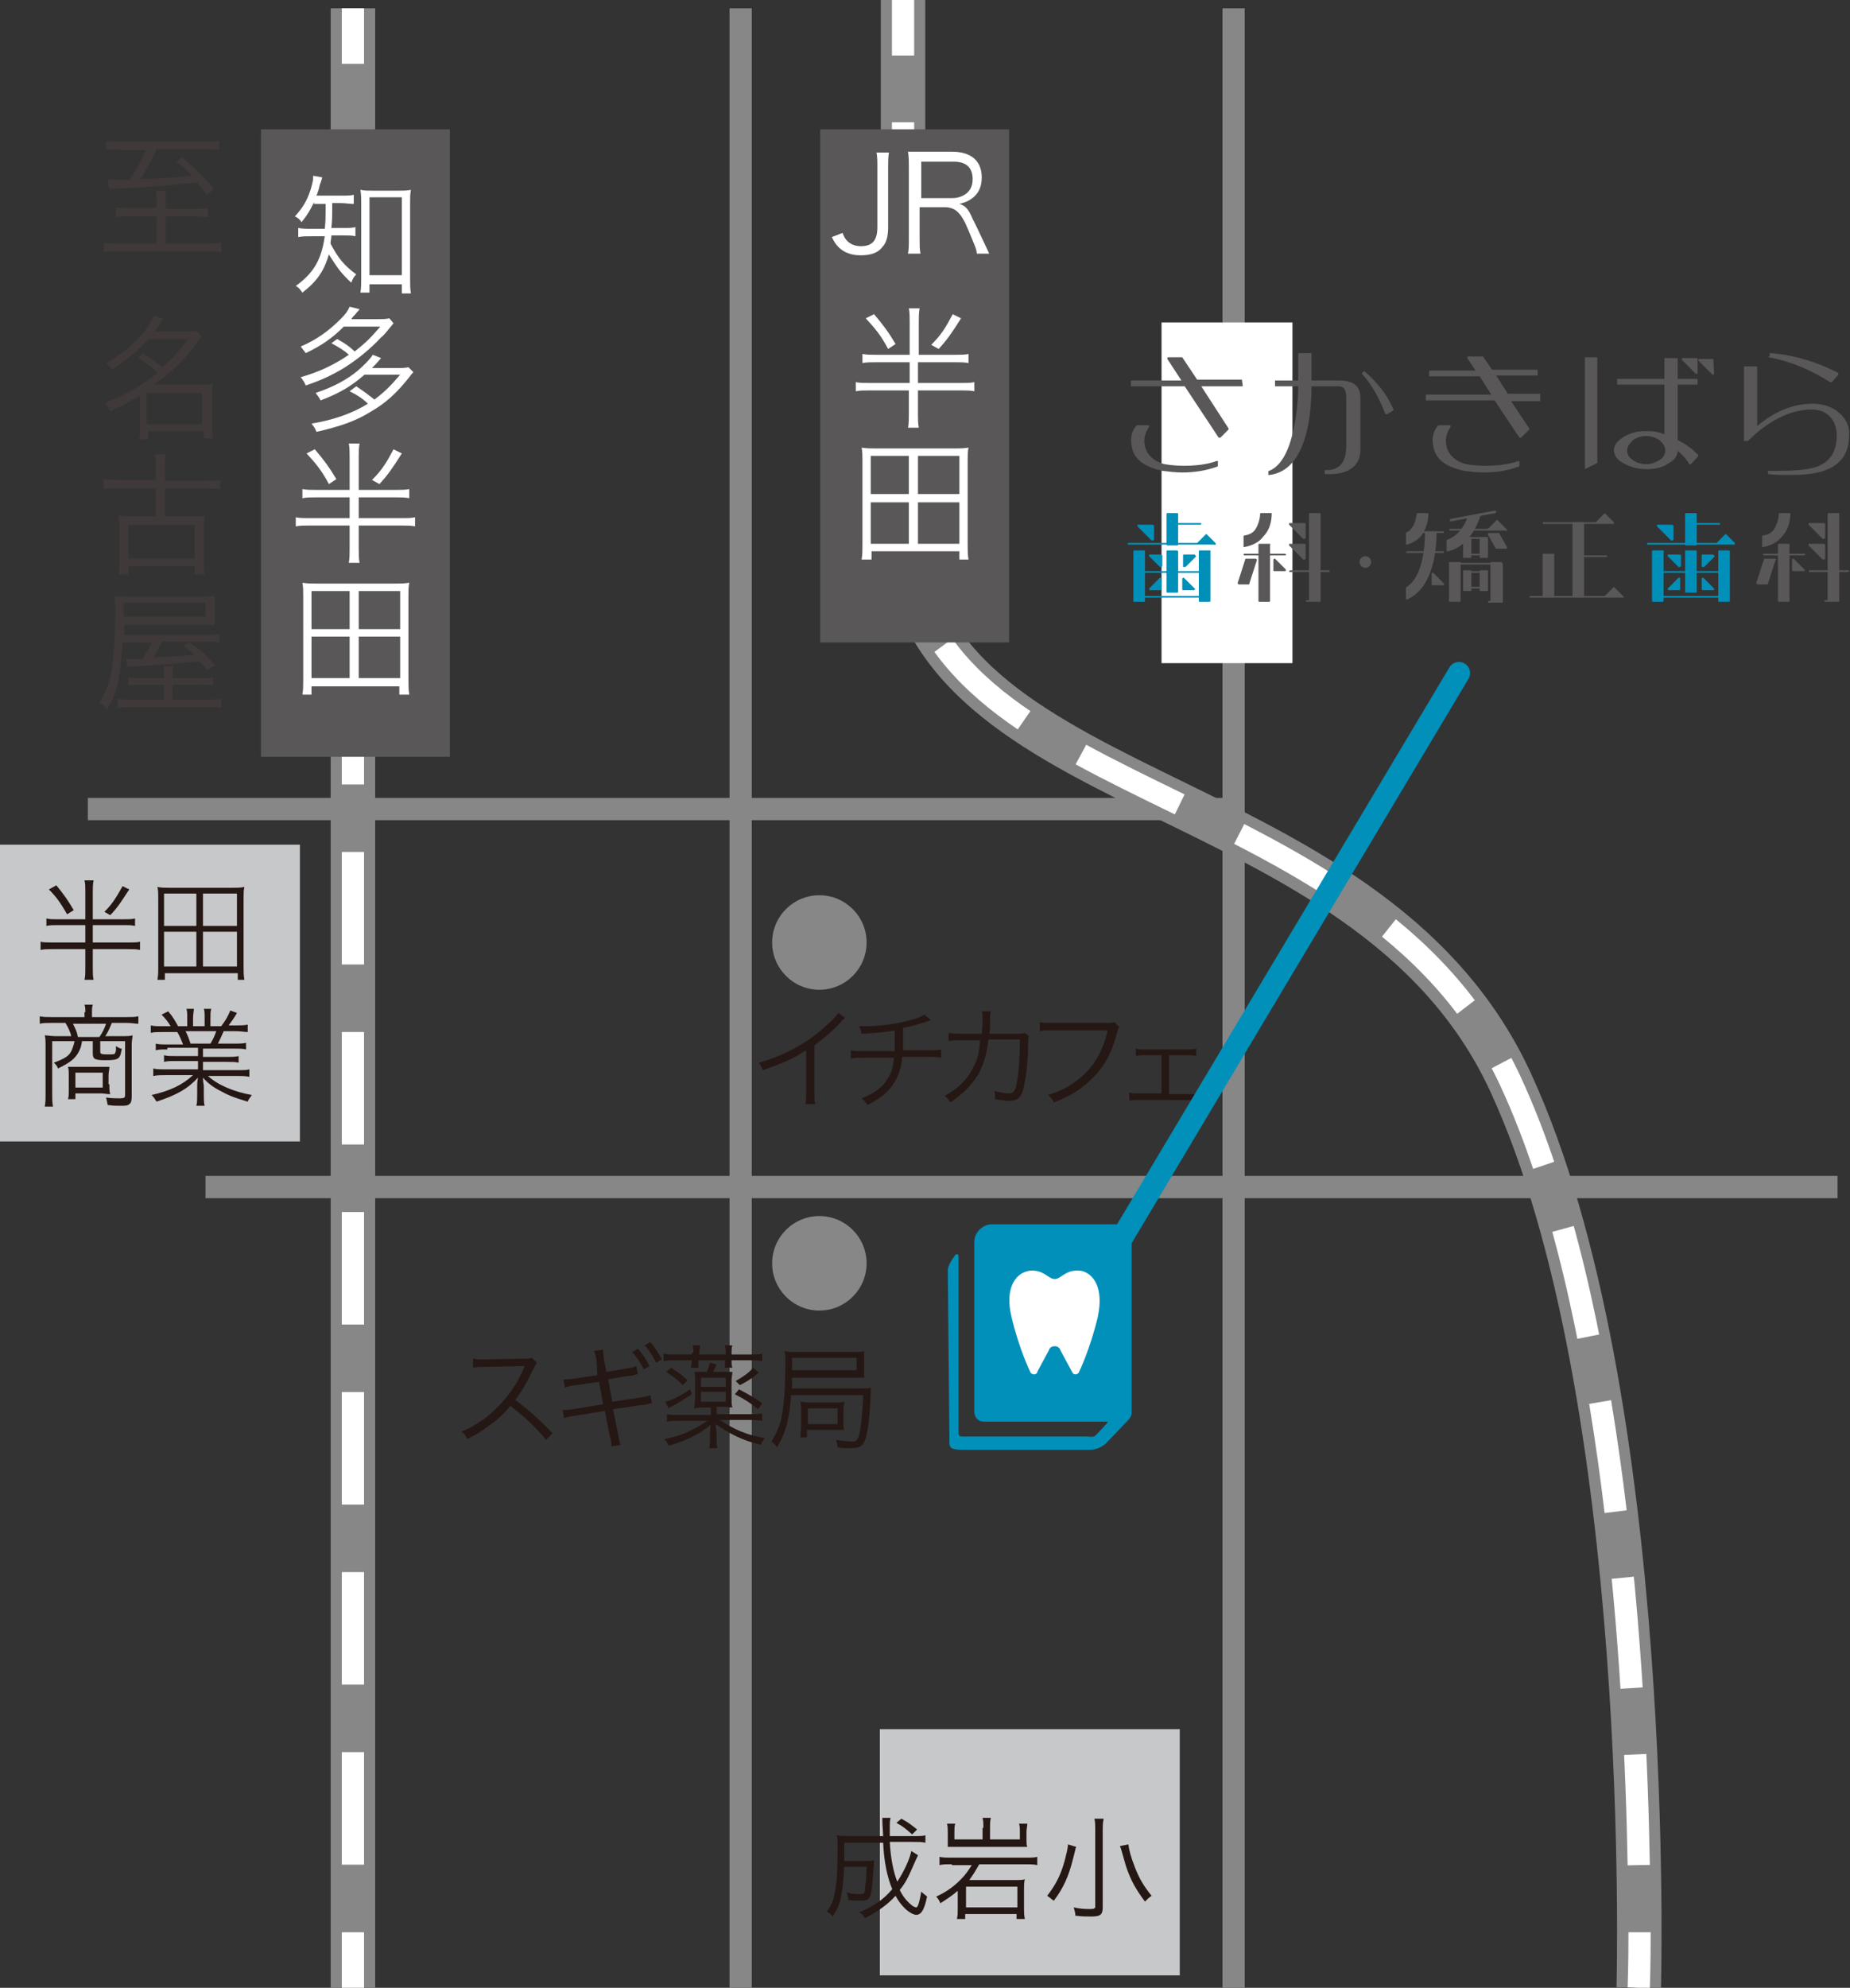 <svg version="1.1" id="レイヤー_1" xmlns="http://www.w3.org/2000/svg" x="0" y="0" width="223.3" height="239.8" xml:space="preserve"><rect width="100%" height="100%" fill="#333333" stroke="none"/><style>.st0,.st3{fill:none;stroke:#878787;stroke-width:5.369;stroke-miterlimit:10}.st3{stroke-width:2.684;stroke:#fff}.st6{fill:#595757}.st7{fill:#fff}.st9{fill:#878787}.st10{fill:#c7c8c9}.st11{fill:#251714}.st13{fill:#008fb8}</style><path class="st0" d="M42.6 1v238.8"/><path d="M18.9 24.4c0-.5 0-1-.1-1.4H20v2.2h3.4c.7 0 1.2 0 1.7-.1v1.1c-.5 0-1-.1-1.6-.1H20v3.3h5c.7 0 1.2 0 1.7-.1v1.1c-.5-.1-1-.1-1.7-.1H14.2c-.7 0-1.2 0-1.7.1v-1.1c.5.1 1 .1 1.7.1h4.7v-3.3h-3.2c-.7 0-1.2 0-1.7.1V25c.5.1.9.1 1.7.1h3.2v-.7zM14.5 18c-.7 0-1.2 0-1.7.1V17c.5.1 1 .1 1.7.1h10.3c.8 0 1.2 0 1.7-.1v1.1c-.5-.1-1-.1-1.7-.1h-5.9c-.6 1.4-1.2 2.4-2 3.6 2 0 4.3-.2 6.3-.4-.7-.7-1-1-1.9-1.7l.7-.5c1.8 1.5 2.6 2.3 3.8 3.8l-.8.7c-.6-.7-.8-1-1.2-1.5-2.6.3-6.1.6-8.6.7-1 0-1.6.1-2 .1l-.2-1.1h2.6c.9-1.3 1.4-2.2 2-3.6h-3.1zm2.7 24.6c1.2.7 1.5 1 2.4 1.7 1.3-1.1 2-1.9 3.1-3.4h-4.8c-1.2 1.4-2.6 2.5-4.4 3.7-.2-.3-.3-.5-.7-.8 1.6-.9 2.9-1.9 4-3.1.9-1 1.5-1.8 1.8-2.6l1.1.4c-.7 1-.7 1-1 1.5h3.5c.6 0 1.1 0 1.5-.1l.6.7c-.2.2-.3.3-.5.7-1.4 2-3 3.5-5.2 5.1h5.9c.5 0 .8 0 1.2-.1-.1.4-.1.8-.1 1.3v3.9c0 .5 0 1.1.1 1.4h-1.1V52h-6.7v1h-1.1c.1-.4.1-1 .1-1.4v-3.9c-1.1.7-2.1 1.2-3.6 1.9-.2-.4-.3-.6-.6-1 2.5-1 4.3-2 6.3-3.6-.8-.8-1.2-1.1-2.3-1.8l.5-.6zm.5 8.6h6.7v-3.8h-6.7v3.8zm1.1 5c0-.7 0-1-.1-1.4H20c-.1.4-.1.8-.1 1.4V58h5c.7 0 1.2 0 1.7-.1V59c-.5 0-1.1-.1-1.7-.1h-5v3.4h3.6c.5 0 .8 0 1.2-.1-.1.4-.1.8-.1 1.3v4.3c0 .5 0 1.1.1 1.5h-1.2v-1h-8v1h-1.2c.1-.5.1-1 .1-1.5v-4.3c0-.5 0-.9-.1-1.3.4 0 .6.1 1.2.1h3.3v-3.4h-4.6c-.8 0-1.2 0-1.7.1v-1.2c.5.1 1 .1 1.7.1h4.6v-1.7zm-3.3 11.2h8v-4.1h-8v4.1zm-.7 10c-.1 1.8-.3 3.3-.5 4.6-.3 1.5-.7 2.4-1.4 3.6-.2-.3-.5-.6-.9-.8.6-1 .9-1.7 1.2-2.7.5-1.8.7-4.4.7-8.2 0-.9 0-1.5-.1-2 .6.1 1 .1 2 .1h8.4c.8 0 1.2 0 1.7-.1v3.5H15v1.2h9.6c1 0 1.4 0 1.9-.1v1c-.5-.1-.9-.1-1.8-.1h-5.1c-.5.9-.7 1.2-1.1 1.9 2.3-.1 2.7-.1 5-.3-.4-.4-.7-.5-1.4-1.1l.8-.4c1.4 1 1.9 1.5 3.1 2.8l-1 .5c-.5-.5-.6-.7-1-1-2.2.2-4.5.4-8 .6-.3 0-.4 0-.6.1l-.2-1h2c.5-.7.8-1.3 1.1-2h-3.5zm9.2 4.4c1 0 1.3 0 1.7-.1v1c-.5-.1-.9-.1-1.7-.1h-3.2v1.8h3.9c1.2 0 1.6 0 2-.1v1.1c-.5-.1-1-.1-2.1-.1h-8.4c-.9 0-1.5 0-2 .1v-1.1c.4.1.9.1 1.9.1h3.7v-1.8h-2.6c-.8 0-1.2 0-1.7.1v-1c.4.1.7.1 1.7.1h2.6c0-.7 0-1-.1-1.4h1.2c-.1.4-.1.7-.1 1.4H24zm.8-7.4v-1.7h-9.9v1.7h9.9z" fill="#3f3a39"/><path d="M89.4 1v238.8M148.9 1v238.8M10.6 97.6h137.9M24.8 143.2h197" fill="none" stroke="#878787" stroke-width="2.684" stroke-miterlimit="10"/><path class="st3" d="M42.6 1v6.7"/><path fill="none" stroke="#fff" stroke-width="2.684" stroke-miterlimit="10" stroke-dasharray="13.574,8.145" d="M42.6 15.9V229"/><path class="st3" d="M42.6 233.1v6.7"/><path class="st0" d="M197.8 239.8s2-71.5-15.5-109.3S109 97.7 109 62.1V0"/><path class="st3" d="M197.8 239.8s.1-2.5.1-6.7"/><path d="M197.8 225c-.4-23-2.9-67.5-15.5-94.6C164.8 92.6 109 97.7 109 62.1V10.8" fill="none" stroke="#fff" stroke-width="2.684" stroke-miterlimit="10" stroke-dasharray="13.358,8.015"/><path class="st3" d="M109 6.7V0"/><path class="st6" d="M31.5 15.6h22.8v75.7H31.5z"/><path class="st7" d="M37.9 24.4c-.5 1-.7 1.4-1.5 2.4-.2-.3-.4-.5-.8-.7 1.1-1.2 1.7-2.3 2.1-4 .1-.4.1-.6.1-.9l1.1.2c-.1.3-.1.4-.3.9-.1.5-.2.8-.4 1.3h2.9c.8 0 1.2 0 1.6-.1v1.1c-.5 0-1-.1-1.6-.1h-1c0 1.7 0 1.9-.1 3h1.4c.7 0 1.1 0 1.5-.1v1.1c-.4-.1-.9-.1-1.5-.1H40c0 .4-.1.6-.1 1 .9 1.7 1.6 2.6 3.1 3.7-.3.3-.4.5-.6 1-1.2-1.1-1.7-1.8-2.7-3.4-.6 2-1.4 3.2-3.2 4.6-.3-.4-.4-.6-.8-.8 2.2-1.6 3.1-3.2 3.5-6h-1.5c-.8 0-1.2 0-1.7.1v-1.1c.5.1.9.1 1.7.1h1.5c.1-.9.1-1.2.1-3h-1.4zm6.7 10.9h-1.1c.1-.5.1-1.1.1-1.8v-8.9c0-.6 0-1.1-.1-1.7.5.1.8.1 1.4.1h3.2c.7 0 1 0 1.5-.1-.1.5-.1.9-.1 1.7v8.8c0 .8 0 1.5.1 2h-1.1v-1.1h-3.9v1zm0-2.1h3.9v-9.4h-3.9v9.4zm-3.9 7.7c.9.5 1.5.9 2.1 1.5 1.3-1 2-1.7 3.1-3h-4.4c-1.4 1.4-2.7 2.3-4.6 3.2-.2-.3-.4-.5-.6-.8 1.9-.8 3.4-1.9 4.8-3.3.6-.6.9-1 1.1-1.5l1.2.3c-.1.2-.2.2-.5.6-.2.2-.3.3-.5.6h3.1c.7 0 1.1 0 1.5-.1l.5.6c-1 1.2-1.1 1.4-1.5 1.7-1.3 1.4-2.9 2.7-4.5 3.7-1.5.9-2.8 1.5-4.6 2.1-.1-.3-.3-.6-.6-1 2.1-.6 3.9-1.4 5.8-2.7-.5-.5-1.2-.9-2.1-1.4l.7-.5zm3.3 4.3c-1.5 1.3-2.9 2.2-5.3 3.1-.2-.4-.4-.6-.6-.9 2.1-.7 3.8-1.6 5.1-2.7.8-.7 1.4-1.3 1.8-1.9l1 .4c-.7.8-.7.8-1.1 1.2h2.9c.7 0 1.1 0 1.5-.1l.6.6c-.2.2-.2.2-.5.6-1.5 1.9-2.8 3.1-4.7 4.2-1.8 1.1-3.5 1.7-6.5 2.4-.2-.5-.3-.6-.6-1 2.5-.4 4.9-1.2 6.8-2.4-.6-.6-1.2-1-2.2-1.5l.8-.6c.9.6 1.3.9 2.2 1.6 1.2-.9 2-1.7 3.1-3H44zm3.7 13.9c.7 0 1.3 0 1.7-.1v1.1c-.5-.1-1-.1-1.7-.1h-4.4v2.5h5.1c.8 0 1.3 0 1.7-.1v1.1c-.5-.1-1-.1-1.7-.1h-5.1v2.8c0 .7 0 1.1.1 1.7h-1.3c.1-.5.1-1.1.1-1.7v-2.8h-4.8c-.7 0-1.2 0-1.7.1v-1.1c.4.1.9.1 1.7.1h4.8V60h-4c-.7 0-1.2 0-1.7.1V59c.5.1 1 .1 1.7.1h4v-3.9c0-.7 0-1.2-.1-1.7h1.3c-.1.6-.1 1-.1 1.7v3.9h4.4zM38 54.2c1.1 1.3 1.7 2.1 2.6 3.6l-.9.6c-.9-1.7-1.6-2.5-2.7-3.7l1-.5zm10.5.5c-1.2 1.9-1.7 2.6-2.7 3.7l-.9-.5c1.2-1.2 1.7-2 2.6-3.7l1 .5zm-.3 29.1v-1H37.6v1h-1.1c.1-.6.1-1.1.1-1.9v-10c0-.6 0-1.1-.1-1.6.6.1 1.1.1 1.9.1h9.2c.7 0 1.2 0 1.8-.1-.1.5-.1 1-.1 1.6v10c0 .7 0 1.3.1 1.9h-1.2zm-10.6-7.9h4.6v-4.6h-4.6v4.6zm0 5.9h4.6v-5h-4.6v5zm5.7-5.9h5v-4.6h-5v4.6zm0 5.9h5v-5h-5v5z"/><path class="st6" d="M99 15.6h22.8v61.9H99z"/><path class="st7" d="M115.2 42.8c.7 0 1.3 0 1.7-.1v1.1c-.5-.1-1-.1-1.7-.1h-4.4v2.5h5.1c.8 0 1.3 0 1.7-.1v1.1c-.5-.1-1-.1-1.7-.1h-5.1v2.8c0 .7 0 1.1.1 1.7h-1.3c.1-.5.1-1.1.1-1.7v-2.8H105c-.7 0-1.2 0-1.7.1v-1.1c.4.1.9.1 1.7.1h4.8v-2.5h-4c-.7 0-1.2 0-1.7.1v-1.1c.5.1 1 .1 1.7.1h4v-3.9c0-.7 0-1.2-.1-1.7h1.3c-.1.6-.1 1-.1 1.7v3.9h4.3zm-9.7-4.9c1.1 1.3 1.7 2.1 2.6 3.6l-.9.6c-.9-1.7-1.6-2.5-2.7-3.7l1-.5zm10.5.5c-1.2 1.9-1.7 2.6-2.7 3.7l-.9-.5c1.2-1.2 1.7-2 2.6-3.7l1 .5zm-.2 29.1v-1h-10.6v1H104c.1-.6.1-1.1.1-1.9v-10c0-.6 0-1.1-.1-1.6.6.1 1.1.1 1.9.1h9.2c.7 0 1.2 0 1.8-.1-.1.5-.1 1-.1 1.6v10c0 .7 0 1.3.1 1.9h-1.1zm-10.7-7.9h4.6V55h-4.6v4.6zm0 6h4.6v-5h-4.6v5zm5.7-6h5V55h-5v4.6zm0 6h5v-5h-5v5z"/><path d="M114.6 174c0 .7.2.9 1.7.9h15.1c.9 0 1.7-.3 2.3-1 .8-.8 1.6-1.7 2.4-2.5.4-.4.5-.7.5-1.2v-21.6c0-.9-.1-.9-.9-.9h-16c-1.1 0-2.1 1-2.1 2.1v20.6c.1.7.5 1.1 1.2 1.1h14.8s.2 0 0 .2c-.5.6-1.4 1.5-1.4 1.5s-.1.2-.9.1h-14.8c-.8 0-.8 0-.8-.8v-20.9c0-.3-.2-.4-.4-.2-1 1.3-.9 1.9-.9 1.9s.2 20.4.2 20.7z" fill="#0090b9"/><path class="st7" d="M131.4 153.7c-.1 0-.1 0 0 0-.3-.2-.7-.4-1-.4-1.8-.2-2.3 1-3.1 1-.8 0-1.3-1.2-3.1-1-.4.1-.7.2-1 .4-.4.3-2 1.5-1.1 5.2.9 3.8 2.2 6.5 2.3 6.7.1.1.2.2.4.2s.4-.1.4-.3l1.4-2.6s.1-.5.7-.5.7.5.7.5l1.4 2.6c.1.2.2.3.4.3s.3-.1.4-.2c.1-.2 1.4-2.9 2.3-6.7.8-3.7-.7-4.9-1.1-5.2zM107.3 18.4c-.1.6-.1 1-.1 1.8v7.2c0 1.1-.2 1.9-.7 2.4-.5.7-1.4 1-2.6 1-1.1 0-2-.3-2.7-1-.3-.3-.5-.6-.8-1.2l1.3-.5c.2.5.3.7.6 1 .4.4 1 .6 1.6.6 1.4 0 2-.7 2-2.3v-7.2c0-.8 0-1.2-.1-1.8h1.5zm10.6 12.2c0-.5-.3-1.1-1-2.8-.9-2.2-1.6-2.8-2.9-2.8h-3v3.8c0 .8 0 1.2.1 1.8h-1.5c.1-.6.1-1 .1-1.8v-8.6c0-.7 0-1.2-.1-1.9h5.3c2.3 0 3.6 1.1 3.6 3.1 0 1-.3 1.8-1 2.4-.5.4-.9.6-1.7.8.7.2 1.1.6 1.6 1.8.4.8.8 1.6 1.3 2.7.3.6.5 1.1.7 1.5h-1.5zm-2.9-6.7c.7 0 1.4-.3 1.8-.7.4-.4.6-.9.6-1.6 0-1.4-.8-2.1-2.3-2.1h-3.9v4.4h3.8z"/><circle class="st9" cx="98.9" cy="113.7" r="5.7"/><circle class="st9" cx="98.9" cy="152.4" r="5.7"/><path class="st10" d="M106.2 208.6h36.2v29.7h-36.2z"/><path class="st11" d="M110.8 223.8c0 .1-.2.4-.4.9-.8 1.8-1 2.3-1.8 3.3.4.8.8 1.3 1.4 1.8.2.2.5.3.6.3.2 0 .4-.7.6-1.9.3.3.5.4.7.6-.2.9-.3 1.2-.5 1.6-.2.4-.5.6-.8.6-.3 0-.9-.3-1.4-.8-.4-.4-.8-.9-1.1-1.5-1.1 1.2-2.2 1.9-3.7 2.7-.2-.3-.3-.5-.7-.7 1.7-.7 2.9-1.5 4-2.8-.6-1.4-1-3.3-1.1-5.6h-4.7v2.2h2.6c.5 0 .7 0 1-.1 0 .3 0 .3-.1 1.5-.1 1.5-.2 2.5-.4 2.9-.2.4-.5.5-1.2.5-.5 0-.8 0-1.4-.1 0-.3-.1-.6-.2-.9.7.2 1.1.2 1.6.2s.6-.1.6-.7c.1-.6.2-1.6.2-2.6h-2.7c-.1 1.7-.2 2.7-.4 3.7s-.5 1.5-1 2.3c-.2-.3-.4-.4-.7-.6.5-.7.8-1.3.9-2 .3-1.2.4-3 .4-5.6 0-.9 0-1.1-.1-1.6.5.1 1 .1 1.6.1h4c-.1-1.7-.1-1.9-.1-2.2h1c-.1.3-.1.6-.1 1.1v1.1h2.9c.8 0 1.1 0 1.4-.1v.9c-.4-.1-.8-.1-1.5-.1h-2.8c.1 1.9.4 3.5.9 4.8.8-1.2 1.5-2.7 1.7-3.7l.8.5zm-.7-2.5c-.8-.7-1-.9-1.9-1.4l.6-.5c.9.5 1 .6 1.9 1.3l-.6.6zm4.8 3.6c-.8 0-1.1 0-1.5.1v-1c.4.1.8.1 1.5.1h8.8c.8 0 1.2 0 1.5-.1v1c-.4-.1-.8-.1-1.5-.1h-5.5c-.4.7-.7 1.2-1.2 1.9h5.5c.6 0 1 0 1.2-.1-.1.4-.1.8-.1 1.2v2.3c0 .4 0 .8.1 1.3h-1v-.6h-6.2v.6h-1c.1-.4.1-.7.1-1.2v-2.2c-.7.6-1.3 1-2.1 1.5-.1-.3-.3-.6-.5-.8 1.3-.6 2.1-1.2 3-2.1.6-.6.9-1.1 1.3-1.7h-2.4zm3.8-4.4c0-.5 0-.8-.1-1.2h1c-.1.4-.1.7-.1 1.2v1.4h3.6v-1c0-.3 0-.6-.1-.9h1c0 .3-.1.6-.1 1v.9c0 .4 0 .7.1.9h-9.6V221c0-.4 0-.7-.1-1h1c-.1.3-.1.6-.1.9v1h3.4v-1.4zm-2.1 9.6h6.2v-2.5h-6.2v2.5zm13.3-7.3c-.1.2-.1.4-.4 1.5-.5 2-1.1 3.4-2.3 5-.3-.2-.5-.4-.8-.6 1-1.3 1.6-2.4 2.1-4.2.2-.8.4-1.5.4-2l1 .3zm3.3-3.3c-.1.4-.1.8-.1 1.4v9.2c0 .9-.3 1.1-1.4 1.1-.6 0-1.1 0-1.9-.1 0-.4-.1-.6-.2-1 .9.2 1.5.2 2 .2s.6-.1.6-.3v-9.2c0-.6 0-1-.1-1.4h1.1zm3 3c.1.8.3 1.5.8 2.8.5 1.3 1.1 2.3 2 3.4-.3.2-.5.4-.8.7-1.1-1.5-1.7-2.5-2.3-4.3l-.6-2.1c-.1-.2-.1-.2-.1-.3l1-.2z"/><path class="st10" d="M0 101.9h36.2v35.8H0z"/><path class="st11" d="M14.9 110.9c.6 0 1 0 1.4-.1v.9c-.4-.1-.8-.1-1.4-.1h-3.7v2.1h4.3c.6 0 1.1 0 1.4-.1v1c-.4-.1-.8-.1-1.4-.1h-4.3v2.3c0 .6 0 1 .1 1.4h-1.1c.1-.4.1-.9.1-1.4v-2.3h-4c-.6 0-1 0-1.4.1v-1c.3.1.8.1 1.4.1h4v-2.1H7c-.6 0-1 0-1.4.1v-.9c.4.1.8.1 1.4.1h3.3v-3.3c0-.6 0-1-.1-1.4h1.1c-.1.5-.1.9-.1 1.4v3.3h3.7zm-8.1-4.1c.9 1.1 1.4 1.8 2.1 3l-.8.5c-.8-1.4-1.3-2.1-2.2-3l.9-.5zm8.8.5c-1 1.5-1.4 2.2-2.3 3.1l-.7-.4c1-1 1.4-1.7 2.2-3.1l.8.4zm13.1 10.9v-.8h-8.8v.8H19c.1-.5.1-.9.1-1.6v-8.3c0-.5 0-.9-.1-1.3.5.1.9.1 1.5.1H28c.6 0 1 0 1.5-.1-.1.4-.1.8-.1 1.3v8.3c0 .6 0 1.1.1 1.6h-.8zm-8.9-6.5h3.9v-3.9h-3.9v3.9zm0 4.9h3.9v-4.2h-3.9v4.2zm4.7-4.9h4.1v-3.9h-4.1v3.9zm0 4.9h4.1v-4.2h-4.1v4.2zm-14.2 5.5c0-.4 0-.6-.1-.9h1c-.1.3-.1.6-.1.9v.6h4.2c.6 0 1 0 1.4-.1v.9c-.4 0-.8-.1-1.4-.1h-1.8c-.3.7-.5 1.2-.8 1.6h2c.6 0 1 0 1.3-.1 0 .3-.1.6-.1 1.1v6.3c0 .5-.1.8-.3.9-.2.2-.5.2-1.1.2-.4 0-.9 0-1.5-.1-.1-.4-.1-.6-.2-.9.6.1 1.3.1 1.7.1.5 0 .6-.1.6-.4v-6.5h-3v1.3c0 .2.1.3.8.3.8 0 1 0 1-.2.1-.1.1-.3.1-.8.2.1.4.3.7.3-.2 1.2-.3 1.4-1.9 1.4-1.3 0-1.6-.1-1.6-.8v-1.5H9.9c-.1.7-.2.9-.4 1.3-.5.9-1.1 1.3-2.5 2-.1-.3-.2-.4-.5-.7 1.3-.5 1.9-.8 2.2-1.6.1-.3.2-.5.3-1H6.3v6.4c0 .6 0 1 .1 1.5h-1c.1-.5.1-.8.1-1.5v-6c0-.4 0-.7-.1-1.1.3 0 .8.1 1.3.1h1.9c-.1-.5-.4-1.1-.7-1.6H6.2c-.5 0-1 0-1.4.1v-.9c.4.1.8.1 1.4.1h4v-.6zm2.9 8.7c0 .6 0 .8.1 1.2-.4 0-.7-.1-1.2-.1h-3v.7h-.9c.1-.3.1-.6.1-1v-2c0-.3 0-.6-.1-.9h5c0 .4-.1.6-.1 1.1v1zm-1.2-5.7c.4-.6.6-1 .8-1.6h-4c.3.6.5 1 .6 1.6H12zm-2.9 6.1h3.3v-1.8H9.1v1.8zm11.1-4.6c-.7 0-1 0-1.4.1v-.8c.4.1.7.1 1.4.1h1.9c-.2-.5-.4-1-.7-1.5h-1.7c-.7 0-1.1 0-1.5.1v-.9c.4.1.8.1 1.5.1h.9c-.3-.5-.6-.9-1.1-1.4l.8-.4c.6.7.8 1.1 1.2 1.8h1.1v-1c0-.5 0-.8-.1-1.1h.9c0 .3-.1.6-.1 1.1v1h1.4v-1c0-.5 0-.9-.1-1.1h.9c-.1.3-.1.7-.1 1.1v1h1.3c.6-.8.8-1.2 1.1-1.9l.8.3c-.4.7-.5.8-1 1.5h.8c.7 0 1.1 0 1.5-.1v.9c-.4 0-.8-.1-1.5-.1H27c-.3.7-.5 1.1-.7 1.5h1.9c.7 0 1.1 0 1.5-.1v.8c-.4-.1-.8-.1-1.5-.1h-3.7v1h2.8c.7 0 1.1 0 1.5-.1v.8c-.4-.1-.8-.1-1.5-.1h-2.8v1h4.1c.8 0 1.2 0 1.5-.1v.9c-.5-.1-.9-.1-1.5-.1h-3.5c1.2 1.1 3.1 1.9 5.3 2.3-.2.3-.4.5-.5.8-1.7-.5-2.4-.8-3.3-1.3-.8-.4-1.5-.9-2.1-1.6 0 .6.1.8.1 1.1v.9c0 .6 0 1 .1 1.4h-1c.1-.4.1-.8.1-1.4v-.9c0-.3 0-.6.1-1.1-1.3 1.4-2.6 2.1-5 2.9-.2-.3-.3-.5-.6-.8 2.2-.5 3.7-1.2 5-2.4H20c-.6 0-1 0-1.5.1v-.9c.4.1.8.1 1.5.1h3.9v-1h-2.7c-.7 0-1 0-1.4.1v-.8c.4.1.8.1 1.4.1h2.7v-1h-3.7zm5.2-.7c.3-.5.5-.9.7-1.5h-3.7c.3.6.4.9.6 1.5h2.4zm40.5 47.8c-1.1-1.4-2.6-2.8-4.3-4.1-.9 1.1-1.6 1.7-2.6 2.4-.9.7-1.6 1.1-2.6 1.6-.2-.4-.3-.6-.7-.9 1-.4 1.7-.8 2.7-1.5 2.1-1.6 3.8-3.7 4.8-6.1 0-.1 0-.1.1-.2v-.1H63l-4.5.1c-.6 0-1 0-1.4.1v-1.1c.4.1.6.1 1.1.1h.3l4.8-.1c.5 0 .6 0 .9-.1l.6.6c-.1.2-.2.3-.4.7-.8 1.7-1.4 2.7-2.2 3.8 1.8 1.3 2.9 2.4 4.5 4l-.8.8zm6.1-9.6c-.1-.7-.2-.8-.3-1.1l1.1-.2c0 .3 0 .4.1 1.2l.3 1.5 2.4-.4c.8-.1.9-.2 1.2-.3l.2 1c-.3 0-.3 0-.5.1-.1 0-.3.1-.7.1l-2.4.4.5 2.7 3.3-.5c.8-.1 1-.2 1.3-.3l.2 1c-.3 0-.3 0-.6.1-.1 0-.3.1-.4.1h-.3l-3.4.5.6 3c.1.7.2.9.3 1.3l-1.1.2c0-.3 0-.6-.2-1.3l-.6-3-3.6.6c-.7.1-.9.1-1.3.3l-.2-1h.1c.3 0 .6 0 1.2-.1l3.6-.6-.5-2.7-2.8.4c-.8.1-1 .2-1.3.3l-.2-1c.4 0 .8 0 1.4-.1l2.7-.4-.1-1.8zm5-1.4c.6.7 1 1.3 1.4 2.1l-.7.4c-.3-.7-1-1.7-1.4-2.1l.7-.4zm1.5-.8c.6.7.9 1.2 1.4 2.1l-.7.4c-.3-.6-.8-1.5-1.4-2.1l.7-.4zm7.9 8.7h4.1c.8 0 1.1 0 1.5-.1v.9c-.5-.1-.9-.1-1.5-.1h-3.6c1.6 1.1 3.2 1.8 5.4 2.2-.2.3-.3.4-.5.8-2.3-.6-3.5-1.2-5.4-2.5 0 .2 0 .6.1 1.1v.7c0 .5 0 .8.1 1.1h-1c.1-.4.1-.7.1-1.1v-.7c0-.2 0-.5.1-1-1.7 1.3-3 1.9-5.1 2.5-.1-.3-.3-.5-.5-.8 1.5-.3 2.4-.6 3.5-1.2.7-.3 1-.6 1.7-1H82c-.6 0-1 0-1.5.1v-.9c.3.1.7.1 1.5.1h3.8v-.9H85c-.5 0-.8 0-1.2.1 0-.3.1-.7.1-1.2v-2.1c0-.5 0-.7-.1-1.1h1.5c.2-.4.3-.7.4-1.1l.8.2c-.1.3-.3.6-.4.9h2.3c0 .3-.1.6-.1 1.1v2.1c0 .5 0 .8.1 1.1-.4 0-.6-.1-1.2-.1h-.7v.9zm-2.9-2.4c-.8.5-1.4.9-1.9 1.2-.8.4-.8.4-.9.5l-.4-.8c.9-.2 2-.8 3-1.5l.2.6zm.2-5c0-.3 0-.5-.1-.9h.9c0 .3-.1.5-.1.9v.2h3.2v-.2c0-.3 0-.6-.1-.9h.9c-.1.3-.1.6-.1.9v.2h2.2c.7 0 1.1 0 1.5-.1v.9c-.4-.1-.8-.1-1.5-.1h-2.2v.1c0 .3 0 .5.1.8h-.9v-.9h-3.2v.9h-.9c0-.3.1-.5.1-.8v-.1h-1.9c-.7 0-1.1 0-1.5.1v-.9c.4.1.8.1 1.5.1h1.9v-.2zM81 165c.8.5 1.3.9 2 1.5l-.6.6c-.5-.6-1.1-1-2-1.6l.6-.5zm6.6 2.3v-1.1h-3v1.1h3zm-3 1.8h3v-1.2h-3v1.2zm4.6-1.5c1.1.6 1.9 1 2.8 1.7l-.5.7c-1-.8-1.6-1.2-2.8-1.8l.5-.6zm2.4-2c-1 .8-1.5 1.1-2.3 1.5l-.5-.5c1-.6 1.5-.9 2.1-1.6l.7.6zm3.9 2.5c-.2 3-.6 4.6-1.7 6.5-.2-.3-.4-.5-.7-.7.6-.9.9-1.7 1.2-2.7.3-1.5.5-3.7.5-6.9 0-.7 0-1-.1-1.3.5.1.8.1 1.6.1h6.6c.6 0 1 0 1.4-.1v3.2h-8.7v1.3h8.2c.6 0 .9 0 1.3-.1v.5c-.1 2.8-.3 4.5-.6 5.6-.2.5-.3.8-.7 1-.2.1-.5.2-1.1.2-.5 0-1.1 0-1.6-.1 0-.3-.1-.6-.2-.9.7.1 1.4.2 1.9.2s.6-.1.8-.5c.3-.8.5-2.8.6-5.1h-8.7zm7.9-2.8v-1.5h-7.8v1.5h7.8zm-6.8 8.2c0-.4.1-.9.1-1.3v-2c0-.4 0-.8-.1-1.1.3 0 .7.1 1.2.1h2.9c.6 0 .8 0 1.2-.1 0 .3-.1.6-.1 1v1.3c0 .5 0 .8.1 1.1h-4.5v.9h-.8zm.9-1.7h3.6v-1.9h-3.6v1.9zm4.5-49c-.2.2-.3.2-.6.6-.8.9-2 1.9-3.1 2.7v5.7c0 .8 0 1.1.1 1.4h-1.2c.1-.3.1-.7.1-1.4v-5.1c-1.7 1.1-2.7 1.5-5.2 2.4-.2-.4-.3-.6-.5-.9 2.5-.7 4.8-1.8 7-3.5 1.2-1 2.2-1.9 2.6-2.5l.8.6zm10.4.3c-.2 0-.2 0-.4.1-1 .3-1.9.6-3 .8v2.7h3.2c.8 0 1 0 1.4-.1v1c-.5-.1-.7-.1-1.4-.1h-3.3c-.1 1.3-.4 2.1-.9 3-.7 1.2-1.7 2-3.3 2.8-.2-.4-.4-.5-.7-.8 1.5-.6 2.5-1.3 3.1-2.3.5-.7.7-1.5.8-2.6h-3.8c-.7 0-.9 0-1.4.1v-1c.4.1.6.1 1.4.1h3.9v-2.5c-.8.2-2 .3-4 .4-.1-.3-.1-.5-.3-.9h.8c1.7 0 3.9-.3 5.6-.8.8-.2 1.1-.4 1.5-.6l.8.7zm6.1 1.6c.1-.7.1-1.4.1-2 0-.3 0-.5-.1-.7h1.1c-.1.3-.1.3-.1 1.7 0 .4 0 .6-.1 1h3.4c.6 0 .6 0 .9-.1l.5.4c-.1.2-.1.3-.1.8 0 1.7-.2 3.8-.4 4.7-.3 1.8-.7 2.3-1.9 2.3-.4 0-1-.1-1.7-.2v-.2c0-.3 0-.5-.1-.8.7.2 1.3.3 1.7.3.7 0 .9-.3 1.1-1.7.2-1.1.3-2.8.3-4.8h-3.8c-.2 1.7-.5 2.8-1.1 4-.8 1.4-2 2.6-3.5 3.6-.2-.4-.3-.5-.7-.8 1.6-.8 2.8-2 3.5-3.5.5-.9.7-1.7.8-3.2h-2.4c-.8 0-.9 0-1.4.1v-1c.5.1.8.1 1.4.1h2.6zm16.6-.8c-.1.1-.1.1-.3.8-.7 2.6-1.7 4.3-3.4 5.8-1.2 1.1-2.4 1.8-4.2 2.5-.2-.4-.3-.6-.7-.9 1.2-.4 2-.7 3-1.4 2.2-1.5 3.5-3.4 4.2-6.4H127c-.7 0-1.1 0-1.5.1v-1.1c.5.1.8.1 1.5.1h6.6c.5 0 .6 0 .9-.1l.6.6zm6 8.1h2.9c.6 0 .9 0 1.2-.1v.9c-.3 0-.7-.1-1.2-.1h-6.5c-.6 0-.9 0-1.2.1v-1c.3.1.6.1 1.2.1h2.7v-4.6h-1.9c-.6 0-.9 0-1.2.1v-.9c.3.1.7.1 1.2.1h4.9c.5 0 .9 0 1.2-.1v.9c-.4-.1-.5-.1-1.2-.1h-2.1v4.7z"/><path fill="none" stroke="#0090b9" stroke-width="2.684" stroke-linecap="round" stroke-miterlimit="10" d="M134.3 151.2l41.8-70"/><path class="st7" d="M140.2 38.9H156V80h-15.8z"/><path class="st6" d="M187.5 66.8h-1.2c-.1 0-.1.1-.1.1V72c0 .1.1.1.1.1h1.2c.1 0 .1-.1.1-.1v-5.1c.1-.1 0-.1-.1-.1zm-6.5 1.3h-5.7c-.1 0-.1-.1-.1-.1l.1-.1h5.7c.1 0 .1.1.1.1l-.1.1z"/><path class="st6" d="M176.2 67.8H175c-.1 0-.1.1-.1.1v4.6c0 .1.1.1.1.1h1.2c.1 0 .1-.1.1-.1v-4.6c.1 0 0-.1-.1-.1zm3.1 1.3h-2.5c-.1 0-.1-.1-.1-.1 0-.1.1-.1.1-.1h2.5c.1 0 .1.1.1.1l-.1.1zm0 1.9h-2.5c-.1 0-.1-.1-.1-.1 0-.1.1-.1.1-.1h2.5c.1 0 .1.1.1.1 0 .1-.1.1-.1.1z"/><path class="st6" d="M177.5 68.8h-.8c-.1 0-.1.1-.1.1v2.3c0 .1.1.1.1.1h.8c.1 0 .1-.1.1-.1V69c.1-.1 0-.2-.1-.2zm2 0h-.8c-.1 0-.1.1-.1.1v2.3c0 .1.1.1.1.1h.8c.1 0 .1-.1.1-.1V69c.1-.1 0-.2-.1-.2zm-.2-3.8h-2.5c-.1 0-.1-.1-.1-.1l.1-.1h2.5c.1 0 .1.1.1.1l-.1.1zm0 2h-2.5c-.1 0-.1-.1-.1-.1l.1-.1h2.5c.1 0 .1.1.1.1l-.1.1z"/><path class="st6" d="M177.5 64.8h-.8c-.1 0-.1.1-.1.1v2.3c0 .1.1.1.1.1h.8c.1 0 .1-.1.1-.1v-2.3c.1-.1 0-.1-.1-.1zm2 0h-.8c-.1 0-.1.1-.1.1v2.3c0 .1.1.1.1.1h.8c.1 0 .1-.1.1-.1v-2.3c.1-.1 0-.1-.1-.1zm14.4 2.4H190c-.1 0-.1-.1-.1-.1 0-.1.1-.1.1-.1h3.9c.1 0 .1.1.1.1 0 .1 0 .1-.1.1zm-12-3.3l-1.1-1.1c-.1-.1-.1-.1-.2 0l-1 1H175c-.1 0-.1.1-.1.1l.1.1h6.7c.2.1.2 0 .2-.1z"/><path class="st6" d="M191.1 63h-1.2c-.1 0-.1.1-.1.1V72c0 .1.1.1.1.1h1.2c.1 0 .1-.1.1-.1v-8.8c0-.1-.1-.2-.1-.2zm-9.9 4.8H180c-.1 0-.1.1-.1.1v4.6h-.2s-.1 0-.1.1c0 0 0 .1.1.1h1.6c.1 0 .1-.1.1-.1V68c-.1-.1-.1-.2-.2-.2zm-7-3.5h-3.5c-.1 0-.1-.1-.1-.1 0-.1.1-.1.1-.1h3.5c.1 0 .1.1.1.1l-.1.1zm0 2.4h-4.4c-.1 0-.1-.1-.1-.1l.1-.1h4.4c.1 0 .1.1.1.1l-.1.1zm7.7-.7l-.9-1.6-.1-.1h-1.2s-.1 0-.1.1v.1l.9 1.6.1.1h1.2s.1 0 .1-.1V66zm-9 3.2v1.3h1.3z"/><path class="st6" d="M174.2 70.6h-1.3c-.1 0-.1-.1-.1-.1v-1.3c0-.1 0-.1.1-.1h.1l1.3 1.3v.1c0 .1 0 .1-.1.1zm-1.1-.2h.8l-.8-.8v.8z"/><path class="st13" d="M145.8 69.1h-8.6c-.1 0-.1-.1-.1-.1 0-.1.1-.1.1-.1h8.6c.1 0 .1.1.1.1 0 .1-.1.1-.1.1zm0 3h-8.6c-.1 0-.1-.1-.1-.1l.1-.1h8.6c.1 0 .1.1.1.1l-.1.1zm-.9-8.8H141c-.1 0-.1-.1-.1-.1 0-.1.1-.1.1-.1h3.9c.1 0 .1.1.1.1s0 .1-.1.1zm1.8 2.2l-1-1c-.1-.1-.1-.1-.2 0l-1 1h-8.3c-.1 0-.1.1-.1.1 0 .1.1.1.1.1h10.3c.2.1.3 0 .2-.2.1.1 0 .1 0 0z"/><path class="st13" d="M142.1 61.9h-1.2c-.1 0-.1.1-.1.1v3.7c0 .1.1.1.1.1h1.2c.1 0 .1-.1.1-.1V62c0-.1-.1-.1-.1-.1zm0 4.5h-1.2c-.1 0-.1.1-.1.1v4.9c0 .1.1.1.1.1h1.2c.1 0 .1-.1.1-.1v-4.9l-.1-.1zm-4 0h-1.2c-.1 0-.1.1-.1.1v6c0 .1.1.1.1.1h1.2c.1 0 .1-.1.1-.1v-6s0-.1-.1-.1zm7.9 0h-1.2c-.1 0-.1.1-.1.1v6c0 .1.1.1.1.1h1.2c.1 0 .1-.1.1-.1v-6c.1 0 0-.1-.1-.1zm-6.9-3.1h-1.7c-.1 0-.1 0-.1.1v.1l1.7 1.7h.2l.1-.1v-1.7s-.1-.1-.2-.1zm1 3.6h-1.3c-.1 0-.1 0-.1.1v.1l1.3 1.3h.2l.1-.1V67c-.1-.1-.2-.1-.2-.1zm4.2.1l-.1-.1h-1.3c-.1 0-.1.1-.1.1v1.3c0 .1 0 .1.1.1h.2l1.3-1.3c-.1 0-.1-.1-.1-.1zm-4.2 2.7h-.1l-1.3 1.3v.1l.1.1h1.3c.1 0 .1-.1.1-.1v-1.3c0-.1 0-.1-.1-.1zm4.1 1.3l-1.3-1.3h-.1l-.1.1v1.3c0 .1.1.1.1.1h1.3c.1 0 .1 0 .1-.1.1 0 .1-.1 0-.1z"/><path class="st6" d="M155.1 67h-4.9c-.1 0-.1-.1-.1-.1 0-.1.1-.1.1-.1h4.9c.1 0 .1.1.1.1.1 0 0 .1-.1.1z"/><path class="st6" d="M153.3 65.6H152c-.1 0-.1.1-.1.1v6.8c0 .1.1.1.1.1h1.2c.1 0 .1-.1.1-.1v-6.8c.1 0 0-.1 0-.1zm-1.6 1.9l-.1-.1h-1.2c-.1 0-.1 0-.1.1l-.9 2.8v.1l.1.1h1.2c.1 0 .1 0 .1-.1l.9-2.8v-.1zm5.7-4.4h-1.7c-.1 0-.1 0-.1.1v.1l1.7 1.7h.2l.1-.1v-1.7c0-.1-.1-.1-.2-.1zm0 2.5h-1.7c-.1 0-.1 0-.1.1v.1l1.7 1.7h.2l.1-.1v-1.7c0-.1-.1-.1-.2-.1zm-2.2 3.1l-1.3-1.3h-.1l-.1.1v1.3c0 .1.1.1.1.1h1.3c.1 0 .1 0 .1-.1v-.1zm5.2.3h-4.7c-.1 0-.1-.1-.1-.1l.1-.1h4.7c.1 0 .1.1.1.1s0 .1-.1.1z"/><circle class="st6" cx="164.8" cy="67.8" r=".7"/><path class="st6" d="M153.5 61.9h-1.3c-.1 0-.1.1-.1.1 0 .5-.2 1.3-.6 1.9-.3.4-.7.6-1.3.7-.1 0-.1.1-.1.1V66h.1c1-.2 1.8-.6 2.3-1.3.8-.8 1-1.9 1-2.8 0 .1 0 .1 0 0z"/><path class="st13" d="M208.4 69.1h-8.6c-.1 0-.1-.1-.1-.1 0-.1.1-.1.1-.1h8.6c.1 0 .1.1.1.1 0 .1 0 .1-.1.1zm0 3h-8.6c-.1 0-.1-.1-.1-.1l.1-.1h8.6c.1 0 .1.1.1.1s0 .1-.1.1zm-.9-8.8h-3.9c-.1 0-.1-.1-.1-.1 0-.1.1-.1.1-.1h3.9c.1 0 .1.1.1.1.1 0 0 .1-.1.1zm1.9 2.2l-1-1c-.1-.1-.1-.1-.2 0l-1 1h-8.3c-.1 0-.1.1-.1.1 0 .1.1.1.1.1h10.3c.1.1.2 0 .2-.2 0 .1 0 .1 0 0z"/><path class="st13" d="M204.7 61.9h-1.2c-.1 0-.1.1-.1.1v3.7c0 .1.1.1.1.1h1.2c.1 0 .1-.1.1-.1V62c0-.1 0-.1-.1-.1zm0 4.5h-1.2c-.1 0-.1.1-.1.1v4.9c0 .1.1.1.1.1h1.2c.1 0 .1-.1.1-.1v-4.9s0-.1-.1-.1zm-4 0h-1.2c-.1 0-.1.1-.1.1v6c0 .1.1.1.1.1h1.2c.1 0 .1-.1.1-.1v-6c.1 0 0-.1-.1-.1zm8 0h-1.2c-.1 0-.1.1-.1.1v6c0 .1.1.1.1.1h1.2c.1 0 .1-.1.1-.1v-6l-.1-.1zm-6.9-3.1h-1.7c-.1 0-.1 0-.1.1v.1l1.7 1.7h.2l.1-.1v-1.7c-.1 0-.1-.1-.2-.1zm.9 3.6h-1.3c-.1 0-.1 0-.1.1v.1l1.3 1.3h.2l.1-.1V67c-.1-.1-.1-.1-.2-.1zm4.2.1l-.1-.1h-1.3c-.1 0-.1.1-.1.1v1.3c0 .1 0 .1.1.1h.2l1.3-1.3c-.1 0-.1-.1-.1-.1zm-4.2 2.7h-.1l-1.3 1.3v.1l.1.1h1.3c.1 0 .1-.1.1-.1v-1.3c0-.1 0-.1-.1-.1zm4.2 1.3l-1.3-1.3h-.1l-.1.1v1.3c0 .1.1.1.1.1h1.3c.1 0 .1 0 .1-.1V71z"/><path class="st6" d="M217.8 67h-4.9c-.1 0-.1-.1-.1-.1 0-.1.1-.1.1-.1h4.9c.1 0 .1.1.1.1l-.1.1z"/><path class="st6" d="M215.9 65.6h-1.2c-.1 0-.1.1-.1.1v6.8c0 .1.1.1.1.1h1.2c.1 0 .1-.1.1-.1v-6.8s0-.1-.1-.1zm-1.5 1.9l-.1-.1H213c-.1 0-.1 0-.1.1l-.9 2.8v.1l.1.1h1.2c.1 0 .1 0 .1-.1l.9-2.8.1-.1zm5.7-4.4h-1.7c-.1 0-.1 0-.1.1v.1L220 65h.2l.1-.1v-1.7c-.1-.1-.2-.1-.2-.1zm0 2.5h-1.7c-.1 0-.1 0-.1.1v.1l1.7 1.7h.2l.1-.1v-1.7c-.1-.1-.2-.1-.2-.1zm-2.3 3.1l-1.3-1.3h-.1l-.1.1v1.3c0 .1.1.1.1.1h1.3c.1 0 .1 0 .1-.1.1 0 .1 0 0-.1zm5.3.3h-4.7c-.1 0-.1-.1-.1-.1l.1-.1h4.7c.1 0 .1.1.1.1l-.1.1zm-7-7.1h-1.3c-.1 0-.1.1-.1.1 0 .5-.2 1.3-.6 1.9-.3.4-.7.6-1.3.7-.1 0-.1.1-.1.1V66h.1c1-.2 1.8-.6 2.3-1.3.8-.8 1-1.9 1-2.8.1.1.1.1 0 0zm-42.7 2.3c0-.1-.1-.1-.1-.1H172v.1c0 1.5-.2 5.3-2.2 6.6l-.1.1v1.4h.2c3.2-1.5 3.5-6.2 3.5-8.1zm-1-2.3c-.1 0-.1 0 0 0h-1.3c-.1 0-.1.1-.1.1-.1.5-.2 1.3-.7 1.8-.1.2-.3.3-.5.4l-.1.1v1.3s0 .1.1.1h.1c.6-.2 1.1-.5 1.5-.9.7-.8 1-1.9 1-2.7v-.2zm6.2.2h-.1l-1.3.3s-.1 0-.1.1c-.3.8-1 2.1-2.4 2.6-.1 0-.1.1-.1.1v1.2s0 .1.1.1h.1c2.6-.6 3.6-3.4 3.9-4.3-.1 0-.1-.1-.1-.1zm-28.7-16.3h-5.4l-1.8-2.7H141s-.1 0-.1.1v.1l1.7 2.6h-6c-.1 0-.1 0-.1.1v.5c0 .1 0 .1.1.1h6.4l4.1 6.2h.2l1-1v-.1l-3.3-5.1h4.9c.1 0 .1 0 .1-.1l-.1-.7c.1 0 0 0 0 0zm36 1.7H182l-1.4-2.2h4.9c.1 0 .1 0 .1-.1v-.5c0-.1 0-.1-.1-.1h-5.4L179 43h-1.8s-.1 0-.1.1v.1l1 1.5h-5.5c-.1 0-.1 0-.1.1v.5c0 .1 0 .1.1.1h6l1.4 2.2h-7.8c-.1 0-.1 0-.1.1v.5c0 .1 0 .1.1.1h8.2l3 4.5h.2l1-1v-.1l-2.2-3.3h3.4c.1 0 .1 0 .1-.1v-.8c.1.1 0 0 0 0zm6.9-4.4h-1.4c-.1 0-.1 0-.1.1v13.4l1.4-.7s.1 0 .1-.1V43.1c.1.1 0 0 0 0zm9.7 10v-6.7h2.3c.1 0 .1 0 .1-.1v-.5c0-.1 0-.1-.1-.1h-2.3v-2.4c0-.1 0-.1-.1-.1H201c-.1 0-.1 0-.1.1v2.4h-5.6c-.1 0-.1 0-.1.1v.5c0 .1 0 .1.1.1h5.6v6c-.6-.3-1.4-.4-2.2-.4-1 0-1.9.2-2.7.7-.8.5-1.2 1-1.2 1.6 0 .6.4 1.2 1.2 1.6.7.4 1.6.7 2.7.7s2-.2 2.7-.7c.7-.4 1.1-.9 1.1-1.5.3.2 1.1 1 1.4 1.6h.2l.9-1v-.1c-.8-.8-1.6-1.4-2.5-1.8zm-5.4 0c.4-.3 1-.5 1.6-.5.6 0 1.2.2 1.6.5.4.3.7.8.7 1.2 0 .5-.2.9-.7 1.2-.5.3-1 .5-1.6.5-.6 0-1.2-.2-1.6-.5-.5-.3-.7-.7-.7-1.2 0-.4.3-.8.7-1.2zm16.4-10c2.7.5 5.2 1.6 7.4 3h.2l.8-.9V45c-2.7-1.4-5.5-2.2-8.2-2.4-.1 0-.1 0-.1.1v.3c-.2 0-.2.1-.1.1zm5.3 5.6c-3 0-5.3 1.5-6.7 2.7v-7.1c0-.1 0-.1-.1-.1h-1.4c-.1 0-.1 0-.1.1v8.8c0 .1 0 .1.1.1h.4s3.4-3.8 7.7-3.8c2.1 0 3 1.6 3 3.1 0 2-.8 3.2-2.4 3.8-1.5.5-3.4.5-5.5.5h-.3c-.1 0-.1 0-.1.1v.2s0 .1.1.1c.9.1 1.8.1 2.7.1 2.3 0 4.4-.3 5.7-1.5.9-.8 1.3-1.9 1.3-3.4.1-1.7-1.5-3.7-4.4-3.7zm-14.1-3.6c0 .1.1.1 0 0h.1s.1 0 .1-.1v-1.7c0-.1 0-.1-.1-.1h-1.7s-.1 0-.1.1v.1l1.7 1.7zm2.1-1.8h-1.7s-.1 0-.1.1v.1l1.7 1.7h.1s.1 0 .1-.1l-.1-1.8c.1 0 .1 0 0 0zm-42.1 1.5s-.1 0 0 0h-.1l-.2.2v.1c1.2 1.3 2.1 3 2.8 4.8l.1.1c.3-.1.6-.3.9-.5 0 0 .1-.1 0-.1-.8-1.9-2.1-3.4-3.5-4.6zm-3.1 1.1h-3.3v-3.2c0-.1 0-.1-.1-.1h-1.4c-.1 0-.1 0-.1.1v3.2H154c-.1 0-.1 0-.1.1v.5c0 .1 0 .1.1.1h2.7c0 1-.2 8.9-3.5 10.2 0 0-.1 0-.1.1v.4h.1c4.4-.5 5.1-6.9 5.1-10.7h3.3c.6 0 .9.4.9 1.4v5.8c0 1.8-.7 2.8-2.1 2.9h-.4c-.1 0-.1 0-.1.1v.3c0 .1 0 .1.1.1h.5c1.3 0 2.2-.3 2.9-.9.6-.6.9-1.4.8-2.5V48c0-1.5-.9-2.1-2.6-2.1zm21.7 9.7c-1.9.7-4.6.7-6.3.4-1-.2-2.2-1-2.4-2.2-.2-.8 0-1.6.5-2.3v-.1s0-.1-.1-.1h-1.4c-.6.7-.8 1.5-.6 2.5.2 1.5 1.4 2.5 3.7 3 .8.1 1.6.2 2.4.2 1.4 0 2.8-.2 4.2-.7 0 0 .1 0 .1-.1v-.5l-.1-.1zm-36.4 0c-1.9.7-4.6.7-6.3.4-1-.2-2.2-1-2.4-2.2-.2-.8 0-1.6.5-2.3v-.1s0-.1-.1-.1h-1.4c-.6.7-.8 1.5-.6 2.5.2 1.5 1.4 2.5 3.7 3 .8.1 1.6.2 2.4.2 1.4 0 2.8-.2 4.2-.7 0 0 .1 0 .1-.1v-.5c.1 0 .1 0-.1-.1.1 0 .1 0 0 0z"/><path class="st6" d="M159.3 61.9h-1.2c-.1 0-.1.1-.1.1v10.4h-.3c-.1 0-.1.1-.1.1l.1.1h1.6c.1 0 .1-.1.1-.1V62c0-.1 0-.1-.1-.1zm62.6 0h-1.2c-.1 0-.1.1-.1.1v10.4h-.3c-.1 0-.1.1-.1.1l.1.1h1.6c.1 0 .1-.1.1-.1V62c.1-.1 0-.1-.1-.1zm-46.8 1c-.1 0-.1 0-.1-.1s0-.1.1-.2l5.3-1c.1 0 .1 0 .2.1 0 .1 0 .1-.1.2l-5.4 1zM196 72c0-.1 0-.1 0 0l-1.1-1.1c-.1-.1-.1-.1-.2 0l-1 1h-9c-.1 0-.1.1-.1.1l.1.1h11.1c.2 0 .2 0 .2-.1zm-1.2-9l-1-1c-.1-.1-.1-.1-.2 0l-1 1h-6.3c-.1 0-.1.1-.1.1 0 .1.1.1.1.1h8.4c.1.1.1 0 .1-.2 0 .1 0 .1 0 0z"/></svg>
